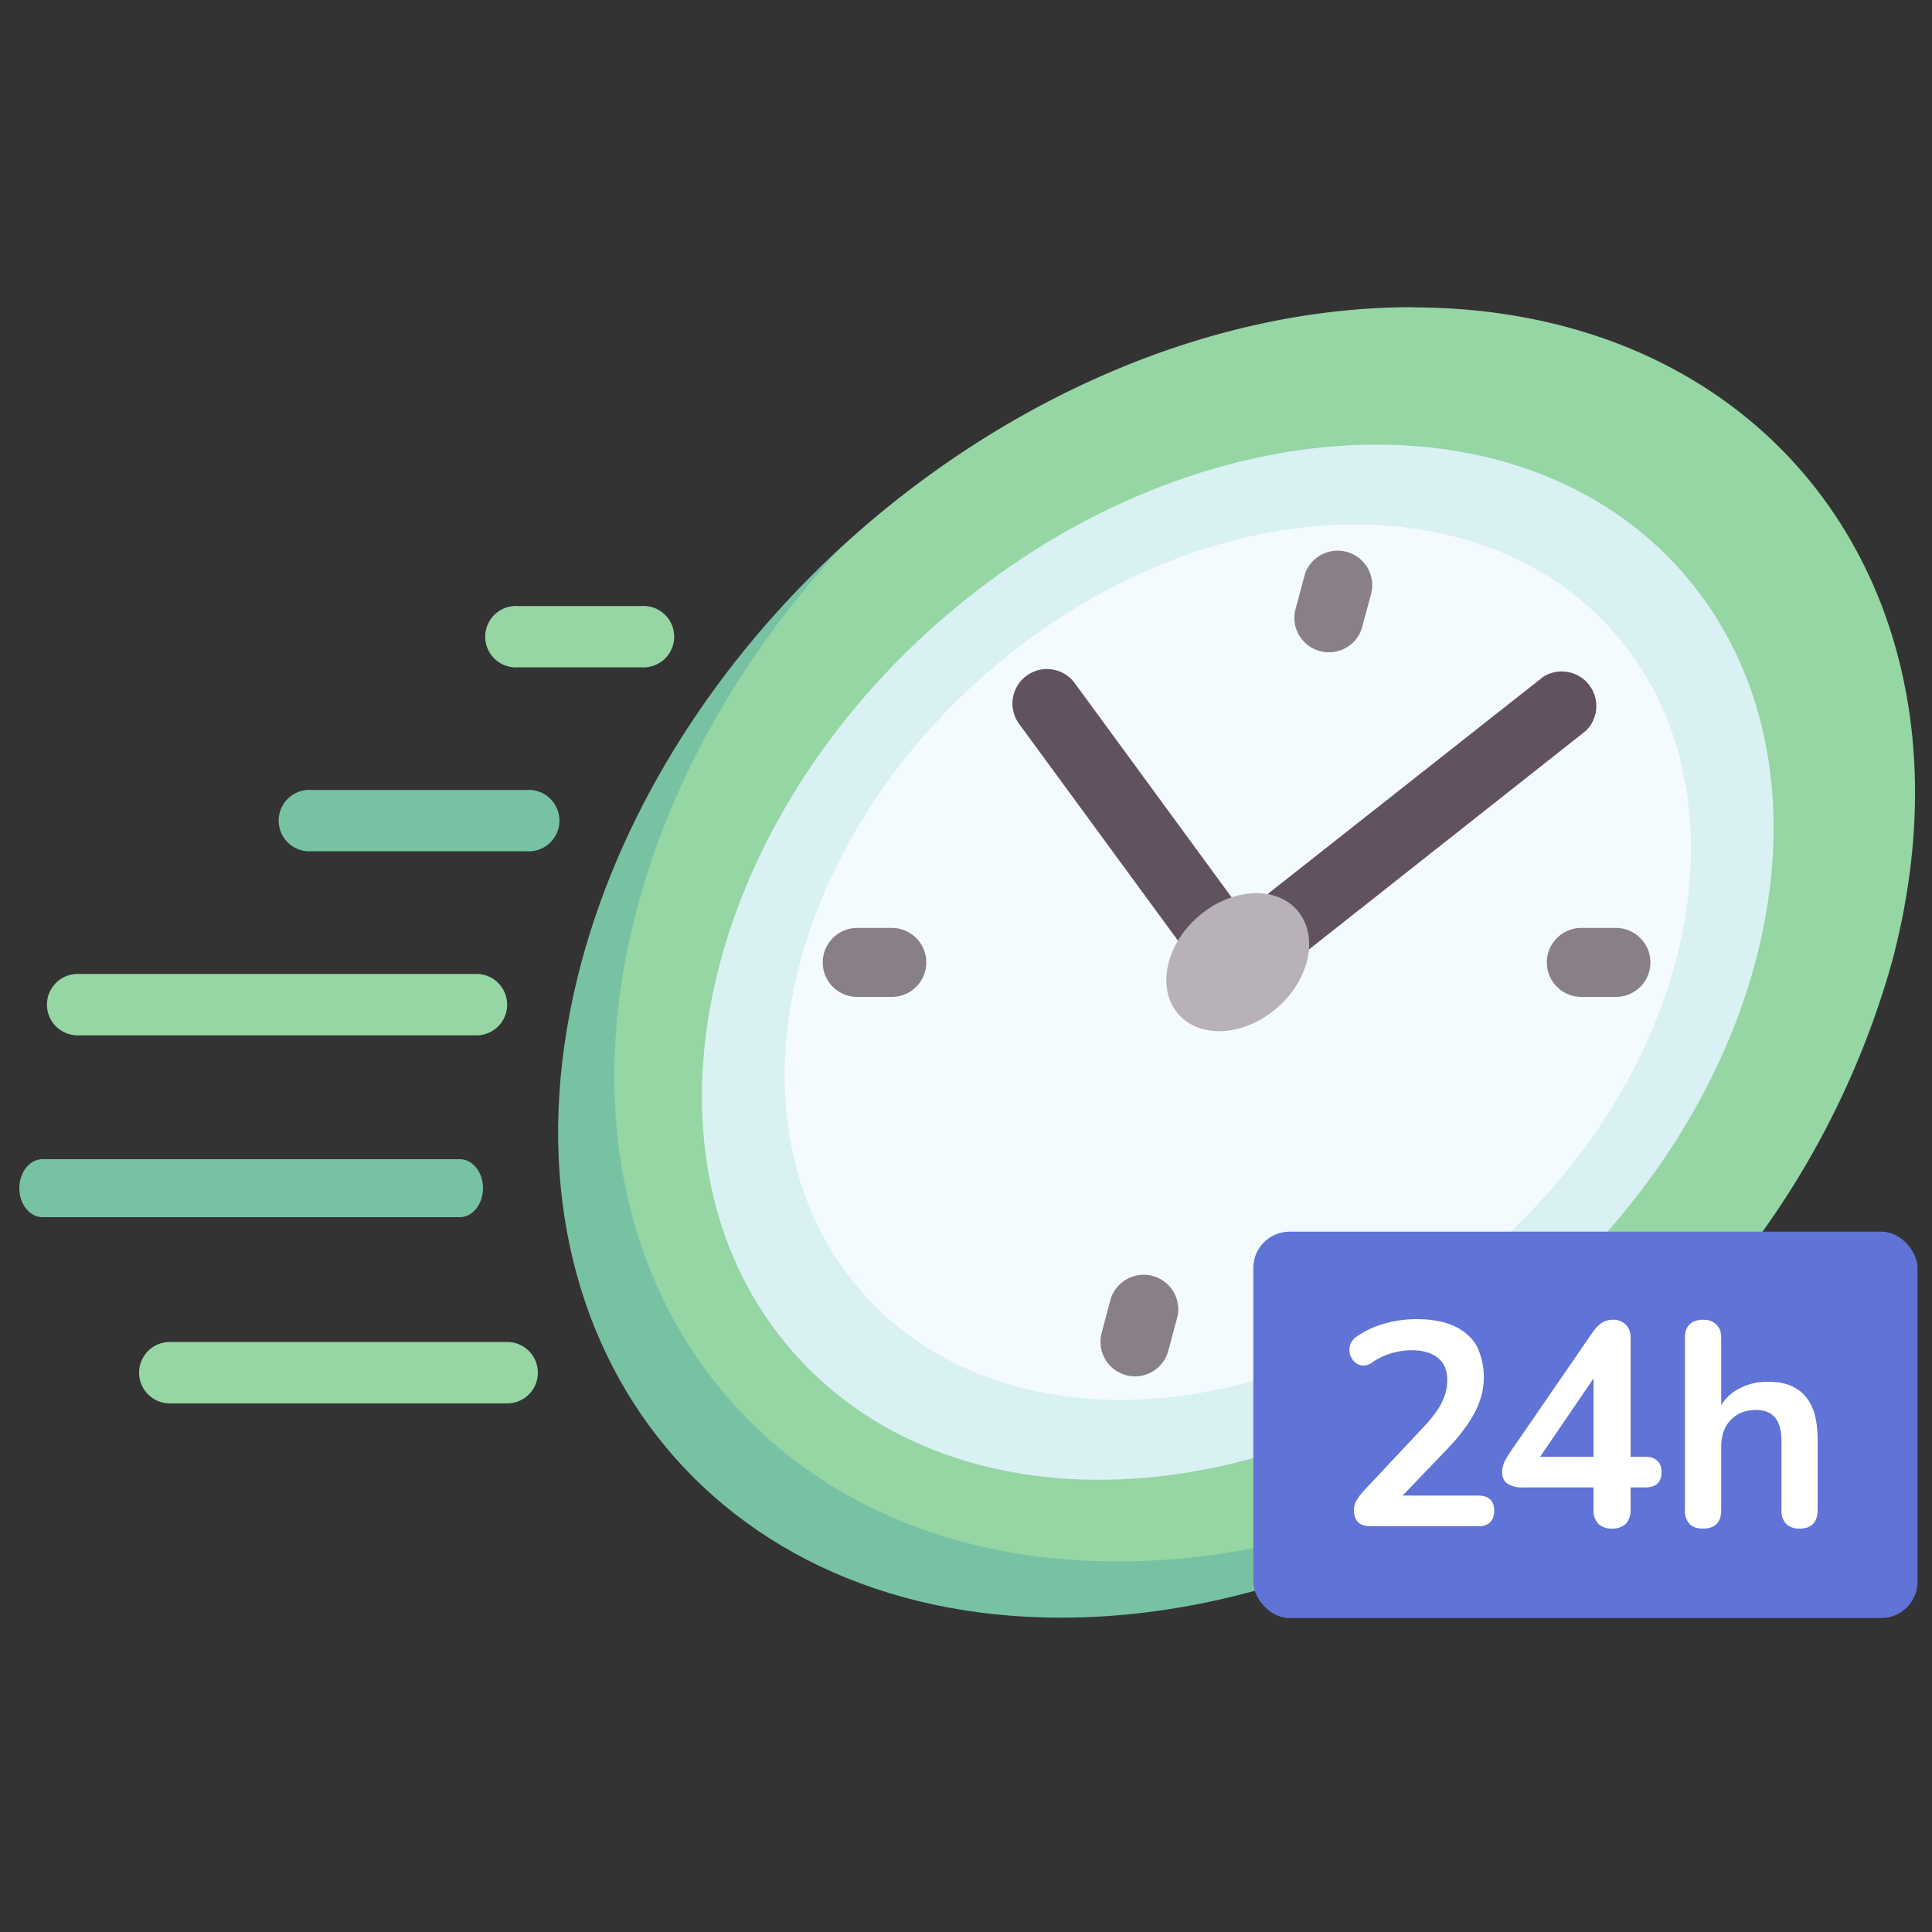 <svg xmlns="http://www.w3.org/2000/svg" fill="none" viewBox="0 0 100 100"><rect x="0" y="0" width="100" height="100" fill="#333333" stroke="none"/><g clip-path="url(#a)"><path fill="#95D6A4" d="M24.66 53.59H4.02a1.59 1.59 0 1 1 0-3.18h20.64a1.59 1.59 0 1 1 0 3.18Z"/><path fill="#78C2A4" d="M27.25 44.06H16.14a1.59 1.59 0 1 1 0-3.17h11.1a1.59 1.59 0 1 1 0 3.17ZM23.8 63H2.2c-.66 0-1.2-.67-1.2-1.5S1.54 60 2.2 60h21.6c.66 0 1.2.67 1.2 1.5s-.54 1.5-1.2 1.5Z"/><path fill="#95D6A4" d="M33.18 34.54h-6.35a1.59 1.59 0 1 1 0-3.17h6.35a1.59 1.59 0 1 1 0 3.17Zm-6.93 38.1H8.79a1.59 1.59 0 1 1 0-3.18h17.46a1.59 1.59 0 1 1 0 3.18ZM73.1 15.9c-10.54 0-21.24 4.81-29.48 12.35a44.54 44.54 0 0 0-12.84 21.57c-5.02 18.73 5.41 33.1 24.14 33.1 11.84 0 23.89-5.26 32.42-14.45a44.8 44.8 0 0 0 10.58-18.65c5.01-18.73-6.1-33.91-24.83-33.91Z"/><path fill="#DAF1F4" d="M79.5 67.44c12.73-11.13 16.13-28.06 7.6-37.8-8.52-9.74-25.75-8.61-38.47 2.52-12.72 11.14-16.13 28.07-7.6 37.8 8.52 9.75 25.75 8.62 38.47-2.52Z"/><path fill="#F4FBFF" d="M77.12 64.72c10.76-9.42 13.64-23.73 6.43-31.97-7.21-8.23-21.78-7.28-32.53 2.14-10.76 9.42-13.64 23.72-6.43 31.96 7.2 8.24 21.77 7.28 32.53-2.13Z"/><path fill="#887F88" d="M68.79 33.76a1.78 1.78 0 0 1-1.73-2.25l.48-1.79a1.79 1.79 0 0 1 3.45.93l-.48 1.79c-.21.8-.93 1.32-1.72 1.32ZM58.75 71.24a1.79 1.79 0 0 1-1.73-2.25l.48-1.79a1.79 1.79 0 0 1 3.45.93l-.48 1.79c-.22.8-.94 1.32-1.72 1.32ZM83.64 51.6h-1.79a1.78 1.78 0 1 1 0-3.57h1.79a1.78 1.78 0 1 1 0 3.57Zm-37.48 0h-1.79a1.78 1.78 0 1 1 0-3.57h1.79a1.78 1.78 0 1 1 0 3.57Z"/><path fill="#615260" d="m64 51.6-.23-.01a1.79 1.79 0 0 1-1.2-.72l-9.82-13.4a1.78 1.78 0 0 1 2.88-2.11l8.72 11.91 15.53-12.24a1.79 1.79 0 0 1 2.2 2.8l-16.97 13.4c-.31.24-.7.37-1.1.37Z"/><path fill="#78C2A4" d="M57.83 80.82c-18.73 0-29.85-15.18-24.83-33.9 1.85-6.9 5.66-13.32 10.62-18.67-6.4 5.86-11.33 13.39-13.53 21.57-5.01 18.73 6.1 33.91 24.83 33.91 11.84 0 23.89-6.06 32.42-15.26-8.25 7.55-18.97 12.35-29.51 12.35Z"/><path fill="#B8B2B8" d="M66.12 52.15c1.7-1.48 2.15-3.74 1.02-5.04-1.14-1.3-3.44-1.14-5.13.34-1.7 1.49-2.15 3.74-1.02 5.04 1.14 1.3 3.44 1.15 5.13-.34Z"/><rect width="34.38" height="20" x="64.87" y="63.75" fill="#6073D7" rx="1.88"/><path fill="#fff" d="M71 79c-.32 0-.56-.07-.71-.21-.14-.15-.21-.36-.21-.64a1 1 0 0 1 .14-.5c.09-.16.22-.33.39-.51l3.01-3.21c.46-.48.79-.91.99-1.3.2-.4.3-.8.3-1.2 0-.5-.16-.88-.48-1.14-.31-.26-.76-.4-1.36-.4a3.6 3.6 0 0 0-2.06.64.75.75 0 0 1-.51.15.73.73 0 0 1-.4-.2.85.85 0 0 1-.23-.4.87.87 0 0 1 .02-.48.88.88 0 0 1 .36-.44c.43-.29.9-.51 1.44-.66a6.03 6.03 0 0 1 1.62-.22c.76 0 1.4.11 1.92.34.52.23.91.57 1.18 1a3.69 3.69 0 0 1 .2 2.84c-.13.4-.34.8-.62 1.22-.27.4-.62.84-1.06 1.3l-2.82 2.94v-.51h4.4c.28 0 .48.07.62.2s.21.32.21.58c0 .26-.07.46-.21.6-.14.14-.34.21-.61.21H71Zm12.44.12a.99.99 0 0 1-.7-.24.97.97 0 0 1-.26-.72v-1.17h-3.7a1.3 1.3 0 0 1-.76-.2c-.18-.12-.27-.33-.27-.61 0-.16.04-.33.12-.52.1-.2.25-.44.47-.75l4.1-5.96c.15-.21.3-.37.47-.48.17-.11.37-.16.59-.16a.9.9 0 0 1 .64.24c.17.15.26.39.26.72v6.13h.73c.3 0 .5.07.65.21.15.13.22.33.22.59 0 .26-.07.46-.22.6-.14.13-.36.19-.65.19h-.73v1.17c0 .31-.09.55-.26.72a.99.99 0 0 1-.7.24Zm-.96-3.72v-4.68h.43l-3.54 5.19v-.51h3.1Zm5.66 3.72c-.3 0-.53-.08-.69-.24a1.01 1.01 0 0 1-.24-.72v-8.91c0-.31.08-.54.24-.7.16-.16.4-.24.7-.24.3 0 .52.08.68.24.17.16.26.39.26.7v3.89h-.21c.22-.53.56-.93 1.02-1.2.47-.28 1-.42 1.59-.42.59 0 1.07.1 1.45.33.38.22.67.55.86 1 .19.44.28 1 .28 1.68v3.63c0 .31-.08.55-.24.72-.16.16-.39.24-.69.24a.99.99 0 0 1-.7-.24 1.01 1.01 0 0 1-.24-.72v-3.54c0-.57-.11-.98-.33-1.24-.21-.26-.54-.4-1-.4-.54 0-.98.18-1.31.53-.32.34-.48.8-.48 1.37v3.28c0 .64-.32.96-.95.96Z"/></g><defs><clipPath id="a"><path fill="#fff" d="M.5 0h100v100H.5z"/></clipPath></defs></svg>
